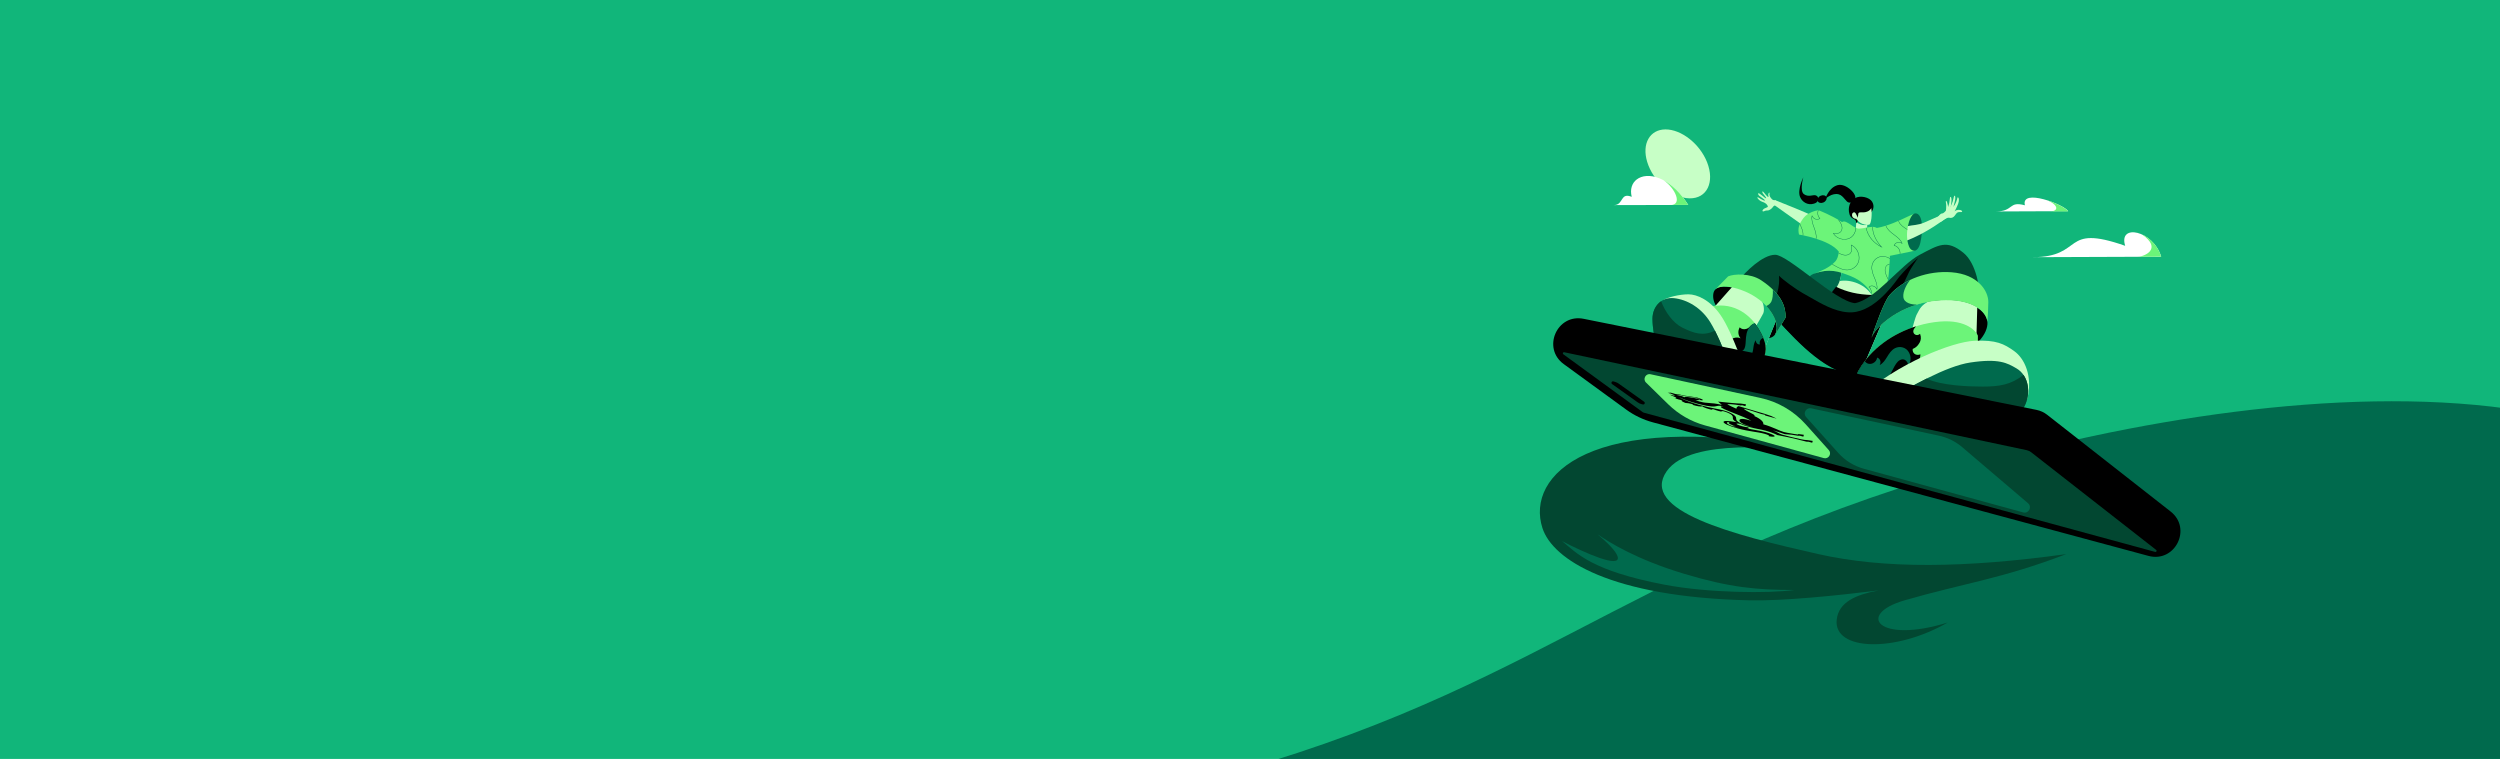 <svg width="2800" height="850" viewBox="0 0 2800 850" fill="none" xmlns="http://www.w3.org/2000/svg">
<rect x="0" y="0" width="2800" height="850" fill="#808080" stroke="none"/>
<g clip-path="url(#clip0_268_2121)">
<rect width="2800" height="850" fill="white"/>
<rect width="2800" height="850" fill="#11B67A"/>
<path d="M2126.47 546.972C1773.63 662.778 1674.93 808.821 1240.75 899.367C954.954 958.967 633.622 1418.56 542 1295L728.066 1609.73L3214.72 1091.16L3135.13 709.516C3060.61 352.164 2479.3 431.166 2126.47 546.972Z" fill="#006A4D"/>
<path d="M2235.37 236.835L2316.3 236.507C2312.57 229.409 2262.93 210.222 2267.91 229.935C2249.21 224.832 2255.8 236.748 2235.37 236.835Z" fill="white"/>
<path d="M2316.3 236.745L2295.39 236.835C2305.63 236.835 2306.11 230.203 2293.44 224.491C2304.24 228.03 2314.67 233.564 2316.3 236.745Z" fill="#6CF479"/>
<path d="M2276.52 288.043L2420.54 287.499C2411.52 257.911 2372.21 250.036 2380.22 275.316C2308.13 250.036 2335.08 288.043 2276.52 288.043Z" fill="white"/>
<path d="M2398.87 262.439C2407.6 266.314 2416.76 274.936 2420.54 287.476L2394.02 287.586C2401.36 287.586 2422.56 278.811 2398.87 262.439Z" fill="#6CF479"/>
<path d="M1911.94 181.747C1920.67 203.891 1911.94 222.531 1892.18 222.146C1872.65 221.76 1851.39 202.952 1844.84 181.295C1838.65 160.861 1847.85 145.037 1865.29 144.936C1882.92 144.852 1903.69 160.844 1911.94 181.73V181.747Z" fill="#C7FFC6"/>
<path d="M2103.86 661.317C2057.74 666.982 1997.37 673.251 1958.88 672.354C1803.96 668.733 1738.88 626.684 1727.52 591.413C1708.45 532.177 1781.46 459.285 2015.12 501.772C2002.48 504.9 1894.03 488.427 1866.66 527.825C1836.14 571.744 1939.63 598.783 2036.56 620.598C2111.01 637.351 2201.08 636.208 2314.24 620.598C2241.77 648.325 2198.08 653.531 2133.18 672.354C2078.09 688.33 2103.92 721.412 2181.45 697.208C2122.21 731.31 2053.28 728.939 2057.11 694.059C2059.3 674.165 2078.92 665.962 2103.86 661.317Z" fill="#024731"/>
<path d="M1864.17 654.84C1912.98 664.182 1980.93 664.785 2009.66 660.786C1968.13 660.786 1937.73 658.155 1886.06 642.609C1833.17 626.697 1801.95 607.346 1789.25 598.379C1798.81 606.586 1809.98 616.866 1811.77 623.407C1815.59 637.39 1774.06 618.872 1749.46 606.016C1766.04 619.523 1782.06 639.128 1864.17 654.84Z" fill="#006A4D"/>
<path d="M2078.11 261.376L2079.45 243.602L2091.79 246.718L2090.83 258.814L2078.11 261.376Z" fill="#C7FFC6"/>
<path d="M2079.87 249.22C2081.66 250.459 2085.12 252.909 2091.48 251.889L2080.25 246.69C2079.28 246.709 2078.66 248.384 2079.87 249.22Z" fill="#11B67A"/>
<path d="M2071.44 240.003C2069.17 232.343 2072.1 224.913 2077.59 221.87C2083.7 218.49 2093.83 220.984 2096.78 225.929C2099.85 231.071 2097.68 235.869 2095.64 237.716C2094.62 236.581 2091.91 234.2 2089.29 233.75C2086.02 233.186 2082.24 241.942 2081.24 245.89C2080.62 248.358 2079.63 249.158 2078.64 249.958C2078.89 247.922 2078.7 247.612 2078.33 246.994C2077.05 244.842 2072.98 245.225 2071.44 240.003Z" fill="black"/>
<path d="M2093.53 251.589C2095.7 250.992 2097.12 239.768 2095.69 232.742L2080.31 231.079L2078.72 238.959C2078.49 238.833 2077.31 237.05 2075.52 238.152C2073.72 239.267 2074.1 242.213 2075.03 243.279C2076.49 244.953 2078.27 245.142 2078.98 245.083C2079.35 245.447 2080.41 247.473 2083.29 249.404C2086.16 251.334 2090.74 252.359 2093.53 251.589Z" fill="#C7FFC6"/>
<path d="M2093.2 225.549C2088.51 222.266 2083.14 222.748 2079.49 225.763C2077.39 227.857 2075.96 233.532 2078.47 239.155L2080.93 243.975C2080.85 243.605 2080.81 242.161 2081.31 239.347C2081.94 235.83 2088.26 240.248 2094.16 235.243C2097.5 232.411 2096.59 227.93 2093.2 225.549Z" fill="black"/>
<path d="M2042.43 226.664C2045.09 225.39 2046.46 222.713 2045.49 220.684C2044.52 218.656 2041.58 218.044 2038.91 219.319C2036.25 220.593 2034.88 223.27 2035.85 225.299C2036.82 227.327 2039.77 227.939 2042.43 226.664Z" fill="black"/>
<path d="M2071.03 226.861C2074.51 226.861 2072.99 227.807 2077.24 223.34C2081.48 218.873 2067.78 204.608 2058 207.403C2047.96 210.27 2044.32 222.761 2044.32 222.761C2044.32 222.761 2051.93 215.588 2059.41 217.65C2065.01 219.193 2067.56 226.861 2071.03 226.861Z" fill="black"/>
<path d="M2031.41 228.139C2033.96 227.35 2034.51 226.808 2035.56 225.607C2036.61 224.406 2037.53 219.941 2033.41 218.739C2030.57 217.907 2025.58 221.121 2020.42 217.477C2015.25 213.833 2019.71 198.616 2019.71 198.616C2019.71 198.616 2012.76 212.582 2016.1 220.649C2018.44 226.304 2024.74 230.212 2031.41 228.139Z" fill="black"/>
<path d="M2031.16 306.724C2043.12 302.143 2056.87 301.889 2076.72 301.889V345.153C2058.9 341.505 2047.3 334.721 2038.03 328.356C2020.98 316.65 2024.41 309.312 2031.16 306.724Z" fill="#006A4D"/>
<path d="M2112.85 268.041C2106.97 257.603 2067.5 253.973 2051.27 253.28C2051.27 253.28 2081.55 318.177 2043.3 332.123C2005.06 346.07 2087.95 351.863 2099.87 341.591C2114.78 328.75 2119.34 279.56 2112.85 268.041Z" fill="#C7FFC6"/>
<path d="M1985.3 232.308C1986.52 230.601 1987.1 230.106 1989.12 229.726C1989.56 227.896 1989.99 224.235 1988.11 224.229C1985.77 224.222 1985.27 223.948 1983.62 222.01C1981.97 220.073 1981.48 218.328 1981.9 216.456C1982.18 215.215 1980.88 215.633 1980.57 217.252C1980.1 218.659 1981.03 220.322 1980.67 220.51C1979.53 221.127 1976.33 216.19 1974.48 214.418C1973.98 213.929 1973.27 215.448 1974.48 216.764C1975.96 218.508 1978.64 221.793 1978.02 222.103C1977.08 222.569 1970.42 215.537 1969.26 216.527C1968.81 216.911 1969.24 218.291 1970.34 219.282C1972.86 221.148 1977.11 224.111 1976.74 224.528C1975.93 225.448 1969.41 221.106 1968.88 220.884C1968.36 220.661 1967.42 221.434 1970.09 223.869C1972.53 226.1 1974.61 226.036 1976.67 227.285C1978.74 228.534 1979.54 229.861 1979.97 231.16C1980.41 232.459 1976.22 232.71 1974.64 234.704C1973.06 236.69 1974.59 237.303 1976.12 236.448C1977.26 235.816 1979.08 235.601 1980.15 235.688C1981.23 235.774 1984.08 234.016 1985.3 232.308Z" fill="#C7FFC6"/>
<path d="M1988.64 224.368C1999.21 228.592 2022.1 237.632 2032.43 242.732L2025.4 256.74L1984.36 227.611L1988.64 224.368Z" fill="#C7FFC6"/>
<path d="M2060.39 314.812C2071.37 312.578 2090.46 317.668 2098.09 333.447L2096.06 319.704L2062.56 296.356C2062.88 302.803 2062.34 309.171 2060.39 314.812Z" fill="#11B67A"/>
<path d="M2142.89 239.791C2138.69 242.31 2137.54 246.408 2133.98 250.48C2126.6 262.696 2129.65 281.529 2136.52 281.275C2143.65 281.011 2149.38 283.82 2151.79 266.514C2155.2 242.082 2147.98 236.738 2142.89 239.791Z" fill="#006A4D"/>
<path d="M2051.27 327.593L2056.36 321.231C2068.83 327.084 2080.28 329.884 2097.08 330.392C2097.08 330.392 2091.14 340.467 2085.37 342.354C2083.33 343.021 2075.7 343.881 2075.7 343.881C2075.7 343.881 2068.14 342.638 2064.5 341.082C2061.72 339.894 2060 337.228 2057.38 335.737C2053.68 333.643 2051.27 327.593 2051.27 327.593Z" fill="black"/>
<path d="M2175.21 240.046C2174.15 240.951 2177.03 239.622 2155.54 249.105C2148.04 252.413 2142.15 251.954 2136.52 253.28C2123.66 256.313 2113.32 257.949 2096.16 258.85L2092.32 277.91C2103.6 279.102 2122.23 275.768 2143.14 266.26C2160.11 258.541 2174.11 248.469 2183.19 241.791L2175.21 240.046Z" fill="#C7FFC6"/>
<path d="M2036.76 235.465C2034.56 235.465 2024.55 238.011 2019.96 244.118C2014.62 251.244 2013.35 255.825 2014.87 262.697C2014.87 262.697 2049.04 268.08 2059.47 281.836C2058.98 286.377 2057.86 290.339 2055.34 292.981C2048.54 300.1 2039.48 303.526 2034.3 305.484C2032.96 305.99 2031.88 306.398 2031.16 306.746C2048.72 300.107 2059.67 303.982 2073.41 309.524C2084.61 314.039 2098.1 324.794 2099.11 340.063C2108.44 333.107 2114.41 320.762 2115.4 306.746C2115.57 304.343 2115.76 302.066 2115.95 299.891C2116.35 294.999 2116.72 290.628 2116.7 286.527L2144.77 280.847C2144.94 280.827 2145.07 280.799 2145.18 280.766L2144.77 280.847C2143.31 281.03 2139.85 280.466 2138.05 275.93C2132.71 262.442 2138.05 241.919 2143.91 239.283C2141.96 240.056 2139.37 241.29 2136.31 242.748C2127.37 247.001 2114.44 253.156 2102.01 255.321C2098.99 253.297 2094.32 254.179 2089.57 255.074C2087.01 255.559 2084.42 256.048 2082.06 256.08C2079.41 256.115 2076.24 253.982 2073.15 251.905C2069.27 249.293 2065.52 246.772 2063.12 248.766C2050.95 240.835 2036.76 235.465 2036.76 235.465Z" fill="#6CF479"/>
<path d="M2150.07 285.347C2128.69 296.545 2100.64 335.483 2077.48 339.555C2055.85 337.519 2002.46 285.347 1988.21 285.347C1973.96 285.347 1954.95 304.519 1947.23 314.105C1991.18 349.565 2038.03 434.737 2104 420.485C2123.51 416.272 2188.16 364.665 2217.77 336.755C2217.68 323.861 2213.79 295.069 2198.93 283.056C2180.35 268.041 2171.45 274.149 2150.07 285.347Z" fill="#024731"/>
<path fill-rule="evenodd" clip-rule="evenodd" d="M2082.66 421.754C2084.87 417.078 2087.46 411.592 2090.29 405.591L2090.31 405.567L2090.31 405.557C2108.54 366.977 2136.81 307.14 2138.36 304.18C2140.6 299.904 2146.08 291.624 2148.29 288.91C2142.43 293.406 2133.02 303.161 2127.16 310.033C2126.81 310.452 2126.21 311.256 2125.4 312.357C2118.51 321.663 2095.96 352.142 2069.33 349.735C2054.51 348.708 2039.32 339.914 2027.04 332.8C2024.09 331.094 2021.31 329.485 2018.75 328.103C2013.45 325.252 1997.03 313.766 1992.53 308.76C1992.54 309.038 1992.56 309.328 1992.57 309.629C1992.77 313.665 1993.07 319.921 1989.99 329.63C1987.29 338.122 1985.52 341.026 1984.37 342.915C1983.82 343.812 1983.42 344.48 1983.12 345.408L1989.29 356.826C2016.7 386.932 2046.77 418.255 2082.66 421.754Z" fill="black"/>
<path d="M1949.73 324.613C1936.56 319.945 1920.41 318.224 1918.91 329.057C1917.52 339.058 1923.85 349.779 1946.95 367.115C1959.17 376.282 1989.99 388.507 1989.99 367.115C1989.99 354.059 1976.38 334.058 1949.73 324.613Z" fill="black"/>
<path d="M2104.77 365.768C2093.02 377.097 2089.82 393.378 2100.08 403.83C2100.31 404.075 2100.59 404.283 2100.88 404.453C2113.97 411.904 2138.4 414.98 2176.54 404.197C2213.44 393.763 2226.93 372.894 2225.91 360.678C2224.89 348.462 2208.86 335.737 2178.83 336.246C2152.61 336.691 2125.89 345.408 2104.77 365.768Z" fill="black"/>
<path fill-rule="evenodd" clip-rule="evenodd" d="M2098.57 383.233C2091.77 399.012 2084.42 416.098 2078.05 432.786C2065.83 464.75 2072.95 475.626 2078.05 477.067L2211.66 444.49L2214.54 344.064C2206.64 338.975 2194.69 335.552 2178.83 335.821C2153.59 336.249 2127.89 344.343 2107.15 363.111C2104.49 369.46 2101.59 376.217 2098.57 383.233Z" fill="#C7FFC6"/>
<path fill-rule="evenodd" clip-rule="evenodd" d="M2092.67 413.699C2092.28 416.322 2091.89 419.02 2089.44 424.895L2131.21 407.286C2134.92 392.082 2144.78 355.862 2146.4 352.889C2146.87 352.029 2147.29 351.209 2147.7 350.422C2150.21 345.576 2152.09 341.96 2159.66 337.668C2140.9 341.03 2122.64 349.093 2107.15 363.111C2104.49 369.46 2101.59 376.217 2098.57 383.232C2095.28 390.863 2091.87 398.799 2088.49 406.848L2095.8 403.008C2093.42 408.545 2093.05 411.085 2092.67 413.699Z" fill="#11B67A"/>
<path fill-rule="evenodd" clip-rule="evenodd" d="M2053.88 494.815L2215.22 385.873V375.948C2213.95 372.13 2203.51 357.624 2172.47 360.169C2141.42 362.714 2101.15 379.765 2081.04 415.904L2054.24 488.533L2053.88 494.815Z" fill="#6CF479"/>
<path fill-rule="evenodd" clip-rule="evenodd" d="M2127.3 445.243C2125.59 440.24 2126.35 437.07 2127.39 435.174C2128.62 432.956 2130.66 432.055 2132.58 433.117C2133.84 433.806 2134.76 435.085 2135.34 436.666C2141.11 429.335 2142 420.394 2131.39 412.035L2131.43 411.958C2143.03 414.508 2150.78 406.059 2150.85 396.85C2145.67 398.898 2141.58 395.482 2142.22 390.829C2144.96 389.544 2147.5 388.24 2149.94 383.812C2151.41 381.149 2151.99 377.997 2150.49 373.897C2148.18 375.795 2146.2 375.38 2145.09 374.768C2142.87 373.544 2142.21 371.056 2143.72 368.326C2144.53 367.356 2145.26 366.409 2145.91 365.483C2121.16 373.299 2095.73 389.511 2081.04 415.904L2070.34 444.911C2071.91 445.71 2072.69 445.982 2072.8 446.428C2072.91 446.858 2072.41 447.444 2071.4 448.808C2072.72 449.318 2073.86 449.858 2074.91 450.355C2077.93 451.792 2080.23 452.884 2083.96 451.809C2086.84 450.98 2089.93 450.836 2093.48 452.791C2096.81 454.627 2097.93 457.661 2098.12 459.408C2104.99 455.872 2106.94 449.527 2106.37 444.971L2106.49 444.937C2108.32 448.29 2112.66 451.035 2117.96 451.545L2127.3 445.243Z" fill="black"/>
<path fill-rule="evenodd" clip-rule="evenodd" d="M2079.17 420.977C2079.35 421.355 2079.53 421.725 2079.71 422.087C2084.42 431.477 2094.49 436.743 2105.2 431.366C2112.91 427.503 2116.63 420.287 2119.86 414.026C2122.33 409.224 2124.52 404.983 2127.99 403.249C2132.4 401.035 2136.18 403.633 2137.39 409.249C2140.52 404.912 2140.48 399.572 2138.2 395.015C2135.12 388.889 2127.85 387.242 2122.51 389.917C2118.33 392.015 2115.94 395.859 2113.6 399.641C2111.32 403.303 2109.08 406.908 2105.28 408.814L2105.26 408.765C2107.42 404.921 2105.18 401.025 2102.23 400.547C2102.21 403.265 2100.19 405.543 2097.89 406.697C2094.09 408.601 2090.27 407.277 2088.58 404.391C2085.84 407.99 2083.31 411.825 2081.04 415.904L2079.17 420.977Z" fill="#006A4D"/>
<path d="M2211.43 381.67C2186.9 382.762 2125.83 406.488 2082.57 445.17L2088.52 488.435C2146.2 483.701 2265.86 466.267 2270.7 446.19C2276.75 421.085 2267.39 401.398 2255.94 393.254C2244.49 385.11 2235.96 380.578 2211.43 381.67Z" fill="#C7FFC6"/>
<path d="M2206.56 406.039C2180.56 409.975 2140.74 431.732 2101.14 456.331L2064.81 505.261C2104.69 512.274 2184.93 521.662 2206.56 509.635C2233.6 494.598 2254.08 478.202 2266.65 456.331C2275.29 441.299 2272.48 420.739 2258.46 412.599L2258.17 412.434C2248.17 406.626 2238.76 401.165 2206.56 406.039Z" fill="#006A4D"/>
<path d="M1884.63 383.837L1948 312.324L1994.06 346.681L1955.38 442.374L1884.63 383.837Z" fill="#C7FFC6"/>
<path d="M1992.73 350.843L1970.59 404.451L1955.58 384.59C1961.59 373.663 1973.88 353.414 1974.91 350.843C1976.44 347.03 1975.23 338.951 1972.33 335.737L1992.73 350.843Z" fill="#11B67A"/>
<path fill-rule="evenodd" clip-rule="evenodd" d="M1957.84 441.609L1974.66 402.924C1979.5 391.981 1978.85 383.28 1969.26 367.593C1958.72 350.352 1938.66 336.901 1913.01 344.175L1951.49 431.707L1957.84 441.609Z" fill="#6CF479"/>
<path fill-rule="evenodd" clip-rule="evenodd" d="M1965.86 362.61C1967.08 364.223 1968.21 365.889 1969.26 367.593C1978.85 383.28 1979.5 391.98 1974.66 402.924L1958.21 440.751C1957.94 438.609 1956.54 437.448 1954.75 437.61C1954.56 437.627 1954.35 437.665 1954.14 437.729L1949.52 427.227C1949.63 427.027 1949.75 426.827 1949.87 426.628C1949.52 425.931 1949.06 425.365 1948.52 424.956L1943.01 412.422C1944.2 411.15 1945.76 410.068 1947.73 409.286L1947.72 409.221C1944.9 409.016 1942.63 408.398 1940.83 407.461L1935.93 396.312C1936.7 396.72 1937.51 396.923 1938.3 396.852C1939.9 396.706 1940.78 395.314 1940.61 393.455C1940.43 391.475 1939.17 388.469 1933.78 385.528C1937.63 378.439 1945.21 376.746 1949.33 378.874L1949.39 378.803C1947.17 376.26 1945.74 371.581 1948.47 366.59C1949.31 367.573 1951.24 368.962 1954.03 368.709C1957.01 368.438 1958.83 367.076 1960.24 365.382C1961.95 363.341 1963.67 362.953 1965.86 362.61Z" fill="black"/>
<path fill-rule="evenodd" clip-rule="evenodd" d="M1965.18 361.739C1966.67 363.621 1968.03 365.581 1969.26 367.593C1971.7 371.583 1973.56 375.12 1974.9 378.358C1973.93 378.669 1972.99 379.286 1972.21 380.24C1971.01 381.706 1970.33 383.845 1971.13 385.68C1969 386.241 1966.33 384.291 1966.63 381.056L1966.6 381.031C1964.61 383.452 1964.19 386.549 1963.76 389.695C1963.31 392.943 1962.85 396.244 1960.67 398.91C1957.88 402.308 1952.49 403.381 1948.59 400.18C1945.68 397.799 1944.06 394.215 1944.87 390.36C1947.36 393.777 1950.68 394.393 1952.99 391.581C1954.81 389.373 1955.01 385.865 1955.23 381.892C1955.53 376.712 1955.87 370.742 1959.89 365.832C1961.48 363.903 1963.28 362.561 1965.18 361.739Z" fill="#006A4D"/>
<path d="M1890.99 329.629C1880.91 329.629 1867.32 333.022 1863.25 335.991L1899.13 444.915L1963.27 436.517C1954.1 414.716 1940.62 372.639 1927.13 353.043C1915.39 335.991 1900.66 329.629 1890.99 329.629Z" fill="#C7FFC6"/>
<path d="M1850.78 357.115C1850.78 374.151 1857.4 395.544 1859.43 410.814L1949.52 483.344V445.425C1941.12 422.097 1930.05 384.855 1915.67 361.187C1905.63 344.645 1889.46 335.483 1874.96 333.956C1860.45 332.429 1850.78 343.627 1850.78 357.115Z" fill="#006A4D"/>
<path fill-rule="evenodd" clip-rule="evenodd" d="M1920.79 370.412C1907.49 376.548 1897.99 373.718 1884.21 366.945C1873.72 361.79 1864.68 348.859 1860.47 337.361C1854.37 341.517 1850.78 348.89 1850.78 357.116C1850.78 367.921 1853.44 380.479 1855.91 392.116C1856.17 393.351 1856.43 394.576 1856.68 395.788L1941.58 423.793L1941.44 422.035C1935.57 404.999 1928.73 385.957 1920.79 370.412Z" fill="#024731"/>
<path fill-rule="evenodd" clip-rule="evenodd" d="M2266.31 419.909C2252.44 430.801 2239.61 432.982 2220.61 432.982C2205.22 432.982 2174.51 431.966 2157.75 424.034C2144.95 430.436 2131.33 438.09 2117.5 446.352L2139.06 493.017L2235.77 490.675C2248.72 480.607 2259.11 469.455 2266.65 456.331C2273.31 444.733 2273.17 429.845 2266.31 419.909Z" fill="#024731"/>
<path fill-rule="evenodd" clip-rule="evenodd" d="M1921.27 324.03L1935.53 309.524C1942.06 306.64 1960.36 305.802 1972.43 313.851C1996.86 330.138 1999.91 344.645 1999.91 355.588L1988.46 374.421L1988.28 374.282C1989.37 372.497 1989.99 370.143 1989.99 367.115C1989.99 354.059 1976.38 334.058 1949.73 324.613C1939.13 320.857 1926.61 319.008 1921.33 324.076L1921.27 324.03Z" fill="#6CF479"/>
<path fill-rule="evenodd" clip-rule="evenodd" d="M2062.9 254.731C2063.04 256.876 2062.4 258.627 2061.07 259.798C2059.37 261.284 2056.66 261.766 2053.43 261.137L2052.95 261.045L2053.21 261.455C2053.87 262.562 2054.68 263.539 2055.59 264.399C2058.48 267.112 2062.5 268.514 2066.9 268.24C2070.34 268.027 2073.44 266.456 2075.63 263.803C2077.63 261.385 2078.69 258.256 2078.56 255.173C2078.41 255.104 2078.26 255.031 2078.11 254.956C2078.29 258.006 2077.26 261.128 2075.28 263.52C2073.18 266.078 2070.18 267.599 2066.85 267.804C2061.4 268.136 2056.56 265.839 2053.81 261.642C2056.96 262.152 2059.62 261.617 2061.32 260.116C2062.76 258.85 2063.44 256.979 2063.31 254.705C2063.14 251.963 2061.7 249.353 2059.67 246.614C2059.35 246.421 2059.02 246.23 2058.7 246.041C2061.01 249.032 2062.71 251.826 2062.89 254.731H2062.9ZM2036.73 235.465C2036.54 235.943 2036.39 236.448 2036.28 236.975C2035.82 239.214 2036.12 242.501 2038.46 244.384L2038.66 244.545L2038.47 244.712C2037.31 245.77 2035.6 246.172 2033.89 245.787C2032.04 245.375 2030.49 244.112 2029.58 242.294C2028.93 246.407 2030.35 250.326 2031.84 254.461L2031.85 254.475C2033.34 258.605 2034.88 262.866 2034.23 267.416C2034.09 267.37 2033.95 267.325 2033.81 267.28C2034.42 262.861 2032.9 258.668 2031.43 254.612L2031.43 254.595C2029.91 250.394 2028.34 246.059 2029.26 241.613L2029.31 241.403L2029.68 241.477L2029.73 241.58C2030.55 243.555 2032.09 244.938 2033.98 245.358C2035.47 245.694 2036.95 245.388 2037.99 244.546C2035.67 242.521 2035.38 239.176 2035.85 236.879C2035.95 236.4 2036.09 235.938 2036.25 235.496C2036.44 235.477 2036.6 235.467 2036.73 235.465ZM2015.94 250.544C2018.18 255.448 2020.07 259.725 2019.52 263.573C2019.38 263.544 2019.24 263.515 2019.11 263.488C2019.61 259.851 2017.84 255.746 2015.71 251.056C2015.79 250.886 2015.86 250.716 2015.94 250.544ZM2059.24 283.587C2059.27 283.436 2059.29 283.285 2059.31 283.132C2062.1 284.692 2064.74 285.694 2067.33 285.574C2069.67 285.464 2071.5 284.573 2072.62 282.969C2074.04 280.943 2074.24 277.923 2073.18 274.476L2073.04 274.008L2073.48 274.211C2078.78 276.712 2082.12 281.992 2082.42 288.342C2082.59 292.12 2081.25 295.676 2078.64 298.37C2076.19 300.895 2072.81 302.432 2069.37 302.572C2063.94 302.813 2059.33 300.236 2054.87 297.743L2054.86 297.74C2053.87 297.187 2052.9 296.641 2051.92 296.13C2052.04 296.033 2052.16 295.934 2052.28 295.835C2053.22 296.329 2054.15 296.846 2055.07 297.359L2055.06 297.377C2059.47 299.845 2064.03 302.391 2069.34 302.156C2072.67 302.004 2075.95 300.526 2078.32 298.081C2080.85 295.476 2082.14 292.036 2081.98 288.376C2081.7 282.365 2078.63 277.333 2073.73 274.825C2074.67 278.215 2074.4 281.18 2072.97 283.223C2071.77 284.931 2069.83 285.882 2067.35 286.008C2064.7 286.132 2062.05 285.138 2059.24 283.587ZM2096.03 329.062C2095.91 328.834 2095.8 328.607 2095.67 328.381C2095.87 326.174 2095.31 323.292 2093.08 321.667L2092.88 321.515L2093.06 321.339C2094.17 320.23 2095.86 319.75 2097.59 320.057C2099.46 320.384 2101.06 321.575 2102.06 323.35C2102.52 319.211 2100.92 315.361 2099.24 311.298L2099.23 311.285C2097.44 306.956 2095.59 302.48 2096.38 297.543C2096.87 294.408 2098.61 291.481 2101.16 289.502C2103.87 287.391 2107.24 286.533 2110.65 287.077C2112.88 287.431 2114.91 288.19 2116.66 289.284C2116.65 289.451 2116.65 289.618 2116.64 289.787C2114.89 288.656 2112.85 287.873 2110.6 287.512C2107.31 286.987 2104.05 287.817 2101.43 289.854C2098.98 291.762 2097.29 294.593 2096.81 297.62C2096.04 302.432 2097.87 306.858 2099.64 311.129L2099.65 311.146C2101.35 315.273 2103.12 319.532 2102.4 324.016L2102.37 324.227L2101.99 324.17L2101.94 324.069C2101.03 322.134 2099.42 320.823 2097.51 320.49C2096.02 320.222 2094.55 320.595 2093.55 321.484C2095.96 323.401 2096.4 326.729 2096.03 329.045C2096.03 329.051 2096.03 329.057 2096.03 329.062ZM2114.72 312.402C2114.68 312.634 2114.64 312.866 2114.59 313.098C2112.34 308.646 2110.61 304.721 2111.21 301.07C2111.56 298.82 2112.64 297.143 2114.32 296.22C2114.92 295.892 2115.58 295.667 2116.3 295.546C2116.29 295.689 2116.28 295.831 2116.26 295.975C2115.63 296.091 2115.03 296.296 2114.5 296.588C2112.94 297.439 2111.94 299.009 2111.6 301.131L2111.62 301.135C2111.08 304.524 2112.63 308.224 2114.72 312.402ZM2128.3 284.18L2127.85 284.271C2128 282.977 2127.81 281.608 2127.29 280.28C2126.44 278.155 2124.39 275.567 2121.4 275.28L2121.15 275.252L2121.21 275.008C2121.6 273.491 2122.82 272.213 2124.46 271.598C2126.23 270.927 2128.21 271.136 2129.97 272.155C2128.27 268.359 2124.93 265.859 2121.41 263.222L2121.4 263.213C2117.65 260.405 2113.78 257.501 2111.94 252.86C2112.08 252.816 2112.22 252.772 2112.36 252.728C2114.16 257.241 2117.98 260.106 2121.67 262.872L2121.68 262.883C2125.26 265.563 2128.94 268.329 2130.62 272.55L2130.69 272.751L2130.33 272.895L2130.24 272.833C2128.47 271.63 2126.42 271.322 2124.61 272.009C2123.19 272.541 2122.12 273.608 2121.71 274.886C2124.76 275.307 2126.83 277.944 2127.7 280.124C2128.23 281.473 2128.44 282.86 2128.3 284.18ZM2136.24 256.89C2136.22 257.044 2136.2 257.199 2136.18 257.354C2131.69 254.51 2127.91 251.94 2126.49 248.323C2126.37 248.02 2126.27 247.721 2126.19 247.424C2126.31 247.37 2126.43 247.315 2126.56 247.261C2126.64 247.561 2126.74 247.866 2126.86 248.173L2126.88 248.168C2128.24 251.614 2131.89 254.126 2136.24 256.89ZM2097.18 254.091C2097.33 254.091 2097.47 254.094 2097.61 254.099C2097.28 260.983 2101.03 269.62 2107.59 276.581L2108.43 277.469L2107.34 276.913C2098.7 272.552 2092.84 265.868 2090.41 257.586C2090.16 256.746 2089.95 255.896 2089.78 255.036C2089.92 255.009 2090.06 254.982 2090.21 254.955C2090.38 255.802 2090.58 256.638 2090.83 257.464C2090.98 257.969 2091.14 258.468 2091.31 258.96C2092.15 261.338 2093.29 263.571 2094.71 265.645L2094.71 265.648C2097.54 269.787 2101.5 273.276 2106.45 275.962C2100.33 269.095 2096.87 260.791 2097.18 254.091Z" fill="#006A4D"/>
<path fill-rule="evenodd" clip-rule="evenodd" d="M1985.6 324.282C1998.05 336.325 1999.92 347.043 1999.92 355.588L1988.46 374.421L1988.28 374.282C1989.37 372.497 1989.99 370.143 1989.99 367.115C1989.99 360.081 1986.04 351.03 1978.23 342.702C1980.92 341.776 1983.05 339.486 1983.91 337.773C1985.31 334.973 1985.8 330.167 1985.6 324.282Z" fill="#006A4D"/>
<path d="M2189.7 241.074C2187.79 243.76 2185.76 244.495 2183.1 243.878C2180.55 243.287 2176.59 246.505 2173.64 248.445C2169.44 248.69 2166.59 247.8 2170.33 243.1C2175.82 236.185 2174.09 241.535 2178.73 236.751C2180.93 234.471 2180.07 232.406 2181.76 232.597C2183.58 232.753 2187.33 232.379 2188.73 230.338C2190.47 227.787 2191.94 223.889 2192.27 221.638C2192.54 219.731 2196.25 222.186 2191.84 231.31C2190.71 233.639 2190.33 234.795 2189.12 236.751C2190.55 235.351 2192.4 234.846 2195.04 235.115C2197.31 235.345 2199.28 237.84 2195.55 237.548C2191.82 237.256 2191.1 239.109 2189.7 241.074Z" fill="#C7FFC6"/>
<path d="M2189.96 221.719C2190.04 223.265 2188.78 228.407 2187.49 233.062L2182.76 235.094C2183.84 233.084 2186.23 228.337 2187.09 225.437C2188.18 221.813 2188.3 219.258 2189.06 219.218C2189.82 219.178 2189.88 220.194 2189.96 221.719Z" fill="#C7FFC6"/>
<path d="M2185.66 222.949C2185.91 224.477 2185.21 229.724 2184.44 234.49L2179.95 237.021C2180.81 234.905 2182.67 229.93 2183.22 226.953C2183.91 223.233 2183.75 220.68 2184.51 220.558C2185.26 220.436 2185.42 221.441 2185.66 222.949Z" fill="#C7FFC6"/>
<path d="M2180.72 226.482C2181.16 227.48 2181.97 231.123 2182.29 234.512L2179.32 237.098C2179.53 235.501 2179.92 231.777 2179.76 229.649C2179.57 226.989 2179.01 225.275 2179.5 225.058C2179.99 224.84 2180.29 225.497 2180.72 226.482Z" fill="#C7FFC6"/>
<path d="M1751.38 407.773C1726.8 389.862 1743.85 351.075 1773.67 357.071L2280.94 459.081C2285.28 459.952 2289.35 461.83 2292.83 464.559L2431.1 572.908C2455.41 591.957 2436.06 630.628 2406.24 622.591L1851.28 473.042C1840.46 470.131 1830.27 465.252 1821.22 458.656L1751.38 407.773Z" fill="black"/>
<path d="M1750.9 396.777L1839.78 461.58C1840.16 461.856 1840.58 462.056 1841.03 462.179L2413.78 618.141C2415.13 618.507 2416 616.764 2414.9 615.906L2274.92 506.523C2273.44 505.372 2271.72 504.569 2269.88 504.178L1751.91 394.499C1750.57 394.214 1749.79 395.967 1750.9 396.777Z" fill="#024731"/>
<path d="M1843.55 428.472L1868.33 452.736C1879.87 464.024 1894.09 472.201 1909.65 476.48L2042.66 513.068C2047.96 514.53 2051.9 508.177 2048.23 504.08L2022.35 475.18C2008.95 460.22 1991.16 449.884 1971.52 445.651L1848.57 419.148C1843.17 417.98 1839.6 424.606 1843.55 428.472Z" fill="#6CF479"/>
<path d="M2025.72 494.777L2023.24 494.658C2006.33 490.246 1995.88 488.261 1990.5 487.254C1988.66 486.247 1984.34 484.224 1977.84 482.435C1971.34 480.641 1967.67 480.535 1959.61 478.316C1955.17 477.092 1951.53 475.838 1948.75 474.653C1946.38 474.279 1945.06 474.232 1944.94 474.67C1944.81 475.159 1947.25 476.302 1951.19 477.386C1953.48 478.015 1956.04 478.55 1957.24 478.516C1959.32 479.349 1959.38 480.042 1956.03 479.489V479.498C1963.73 481.614 1969.43 481.81 1977.63 484.062C1982.94 485.52 1987.89 487.594 1987.63 488.555C1987.43 489.264 1985.14 489.354 1980.83 488.538C1982.33 488.113 1980.51 487.012 1976.11 485.801C1968.14 483.608 1959.74 483.539 1946.18 479.808C1935.51 476.871 1929.96 473.96 1930.36 472.498C1930.73 471.159 1934.99 471.053 1945.13 472.876C1943.06 471.81 1941.98 470.913 1941.4 470.139C1939.91 468.082 1942.15 466.684 1938.66 464.177C1937.09 463.055 1934.17 461.682 1930.64 460.713C1928.94 460.245 1927.9 460.122 1927.84 460.335C1927.81 460.445 1928.08 460.7 1929.57 461.206C1927.94 461.061 1926.26 460.696 1924.62 460.241C1921.87 459.485 1920.62 458.996 1919.34 458.477C1916.92 457.963 1916.24 458.261 1918.5 459.204C1914 458.367 1908.02 456.476 1906.45 455.001L1906.4 454.992C1904.9 455.8 1900.33 454.865 1895.37 453.365C1896 453.42 1896.39 453.399 1896.43 453.275C1896.48 453.088 1895.55 452.71 1894.18 452.328C1892.71 451.928 1890.39 451.41 1887.71 451.308C1882.9 449.425 1882.41 448.333 1884.37 448.388L1884.33 448.367C1882.25 448.044 1878.69 447.189 1875.31 445.863C1876.11 445.991 1877.31 446.097 1877.4 445.774C1877.66 444.822 1871.03 442.961 1870.59 442.06C1872.63 442.672 1875.54 443.381 1875.66 442.973C1875.8 442.451 1870.83 440.819 1867.75 439.837C1868.64 439.837 1870.11 440.058 1872.75 440.823V440.814L1868.76 439.378C1870.25 439.501 1872.65 440.109 1874.78 440.785C1875.32 440.955 1875.73 441.099 1876.05 441.188C1877.66 441.63 1879.05 441.205 1882.62 442.187C1883.22 442.348 1883.85 442.557 1884.57 442.795L1898.92 444.89C1899.82 445.022 1900.75 445.239 1901.53 445.451C1904.41 446.242 1907.37 447.483 1907.21 448.048C1907.06 448.617 1905.04 448.269 1904.11 448.048L1899.02 448.269C1899.91 448.605 1901.4 449.123 1903.09 449.591C1913.63 452.489 1914.54 450.228 1928.49 453.449L1924.22 449.786C1934.93 450.955 1945.35 451.945 1949.73 451.988L1955.46 452.825L1954.89 454.899L1951.04 453.841L1949.88 454.13C1940.94 452.604 1935.85 452.472 1934.49 452.778C1937.26 454.368 1940.21 455.8 1944.83 457.797C1944.58 456.552 1945.61 455.507 1947.13 454.822L1976.43 463.463L1983.86 465.983L1989.87 468.886L1976.86 465.307L1977.04 464.682L1972.87 463.722C1964.4 460.84 1958.64 459.191 1955.53 458.337C1954.57 458.073 1953.64 457.827 1953.31 457.789C1953.03 457.755 1953.25 458.01 1953.48 458.248C1954.1 458.864 1955.97 460.114 1960.27 462.239C1964.17 464.16 1965.93 465.112 1964.86 465.966C1972.5 469.366 1975.64 472.983 1974.84 475.171C1986.38 478.529 1992.51 482.383 1998.01 483.896C1999.97 484.436 2003.27 485.023 2009.62 486.077C2016.68 487.25 2012.19 486.438 2014.53 486.166L2020.32 486.986L2019.75 489.065L2015.76 487.981L2013.54 488.006C2005.38 486.489 2007.58 487.071 1998.93 486.255C1994.54 484.666 1990.01 483.217 1985.66 482.018C1991.76 484.398 1991.54 485.367 1996.26 486.846C1998.03 487.403 2001.51 488.325 2006.04 489.405C2012.88 491.045 2021 493.064 2024.38 492.932L2030.25 493.812L2029.68 495.877L2025.7 494.777H2025.72Z" fill="black"/>
<path d="M1934.1 473.42C1934.21 472.991 1935.03 472.557 1937.66 472.825C1934.45 473.025 1935.97 475.052 1943.67 477.288C1942.43 477.135 1940.95 476.786 1939.67 476.446C1940.66 477.126 1943.88 478.312 1947.39 479.353C1938.88 477.33 1933.73 474.759 1934.09 473.424L1934.1 473.42ZM1944.79 470.369C1944.08 468.673 1945.61 467.054 1941.13 464.151C1939.04 462.795 1935.4 461.006 1930.18 459.569C1923.9 457.844 1917.39 457.359 1904.06 453.692C1895.36 451.299 1885.49 447.937 1880.48 444.839C1885.8 447.389 1892.07 449.633 1899.86 451.775C1907.64 453.917 1916.07 455.719 1920.58 455.213C1923.79 454.856 1924.18 453.811 1930.39 455.026C1928.22 454.869 1927.39 455.196 1927.29 455.562C1926.65 457.895 1954.24 466.442 1961.42 471.359C1951.92 468.12 1948.32 469.017 1948.1 470.696C1947.93 472.073 1949.66 474.721 1962.98 478.405C1953.94 476.323 1946.02 473.276 1944.79 470.369ZM1902.61 447.142C1901.83 446.93 1900.52 446.492 1899.38 446.178C1898.78 446.012 1898.04 445.833 1896.87 445.634C1895.22 445.357 1892.34 444.903 1890.19 444.639C1887.38 444.299 1886.5 444.439 1886.58 445.043C1885.15 444.167 1883.71 443.666 1882.06 443.211C1880.64 442.824 1879.09 442.527 1877.62 442.34C1878.01 442.14 1880.24 441.928 1882.9 442.654C1883.45 442.807 1883.94 442.986 1884.47 443.224L1899.72 445.434C1900.35 445.676 1900.03 445.74 1899.99 445.867C1899.97 445.944 1900.27 446.084 1900.83 446.237C1901.83 446.513 1903.11 446.73 1903.81 446.845C1904.03 446.968 1904.27 447.151 1904.24 447.266C1904.2 447.41 1903.84 447.482 1902.6 447.138H1902.6L1902.61 447.142Z" fill="#6CF479"/>
<path d="M2171.58 487.951L2028.51 457.313C2022.88 456.106 2018.99 462.812 2022.83 467.101L2058.89 507.322C2066.52 515.835 2076.44 521.968 2087.47 524.99L2266 573.912C2272.14 575.595 2276.27 567.77 2271.43 563.643L2197.7 500.837C2190.2 494.445 2181.22 490.017 2171.58 487.951Z" fill="#006A4D"/>
<path d="M1834.25 450.649L1805.55 430.168C1803.98 429.05 1805.18 426.602 1807.02 427.155L1809.18 427.805C1810.52 428.205 1811.78 428.821 1812.92 429.633L1841.42 449.948C1842.94 451.027 1841.86 453.411 1840.05 452.986L1838.76 452.689C1837.14 452.311 1835.6 451.618 1834.25 450.649Z" fill="black"/>
<path d="M2096.05 378.354C2100.02 366.444 2109.99 337.781 2116.22 330.647C2132 312.578 2159.56 302.919 2185.7 304.943C2215.65 307.262 2227.06 326.156 2226.92 338.413C2226.83 346.826 2226.27 355.376 2225.92 359.913C2225.91 360.049 2225.9 360.182 2225.87 360.313C2224.57 348.21 2208.56 335.742 2178.83 336.246C2152.61 336.691 2125.89 345.408 2104.77 365.768C2100.85 369.546 2097.88 373.874 2096.05 378.354Z" fill="#6CF479"/>
<path d="M2097.8 373.181C2097.13 375.119 2096.54 376.869 2096.05 378.358C2097.88 373.876 2100.85 369.546 2104.77 365.767C2117.29 353.694 2131.79 345.715 2146.98 341.127C2141.64 341.238 2132.51 339.727 2131.75 332.683C2131.04 326.118 2135.81 318.045 2139.24 313.552C2130.3 317.845 2122.37 323.608 2116.22 330.647C2110.77 336.889 2102.45 359.62 2097.8 373.181Z" fill="#006A4D"/>
<path d="M1808.29 229.685C1818.59 228.954 1814.55 215.201 1827.53 220.454C1825.39 211.954 1827.84 205.035 1833.13 200.989C1844.75 192.063 1870.2 197.028 1890.84 229.532L1807.42 229.719C1807.73 229.719 1808.02 229.702 1808.29 229.685Z" fill="white"/>
<path fill-rule="evenodd" clip-rule="evenodd" d="M1890.84 229.532C1890.84 229.532 1857.25 229.566 1871 229.566C1884.76 229.566 1876.29 210.866 1863.39 202.009C1872.45 206.922 1882.07 215.745 1890.82 229.532H1890.84Z" fill="#6CF479"/>
</g>
<defs>
<clipPath id="clip0_268_2121">
<rect width="2800" height="850" fill="white"/>
</clipPath>
</defs>
</svg>
